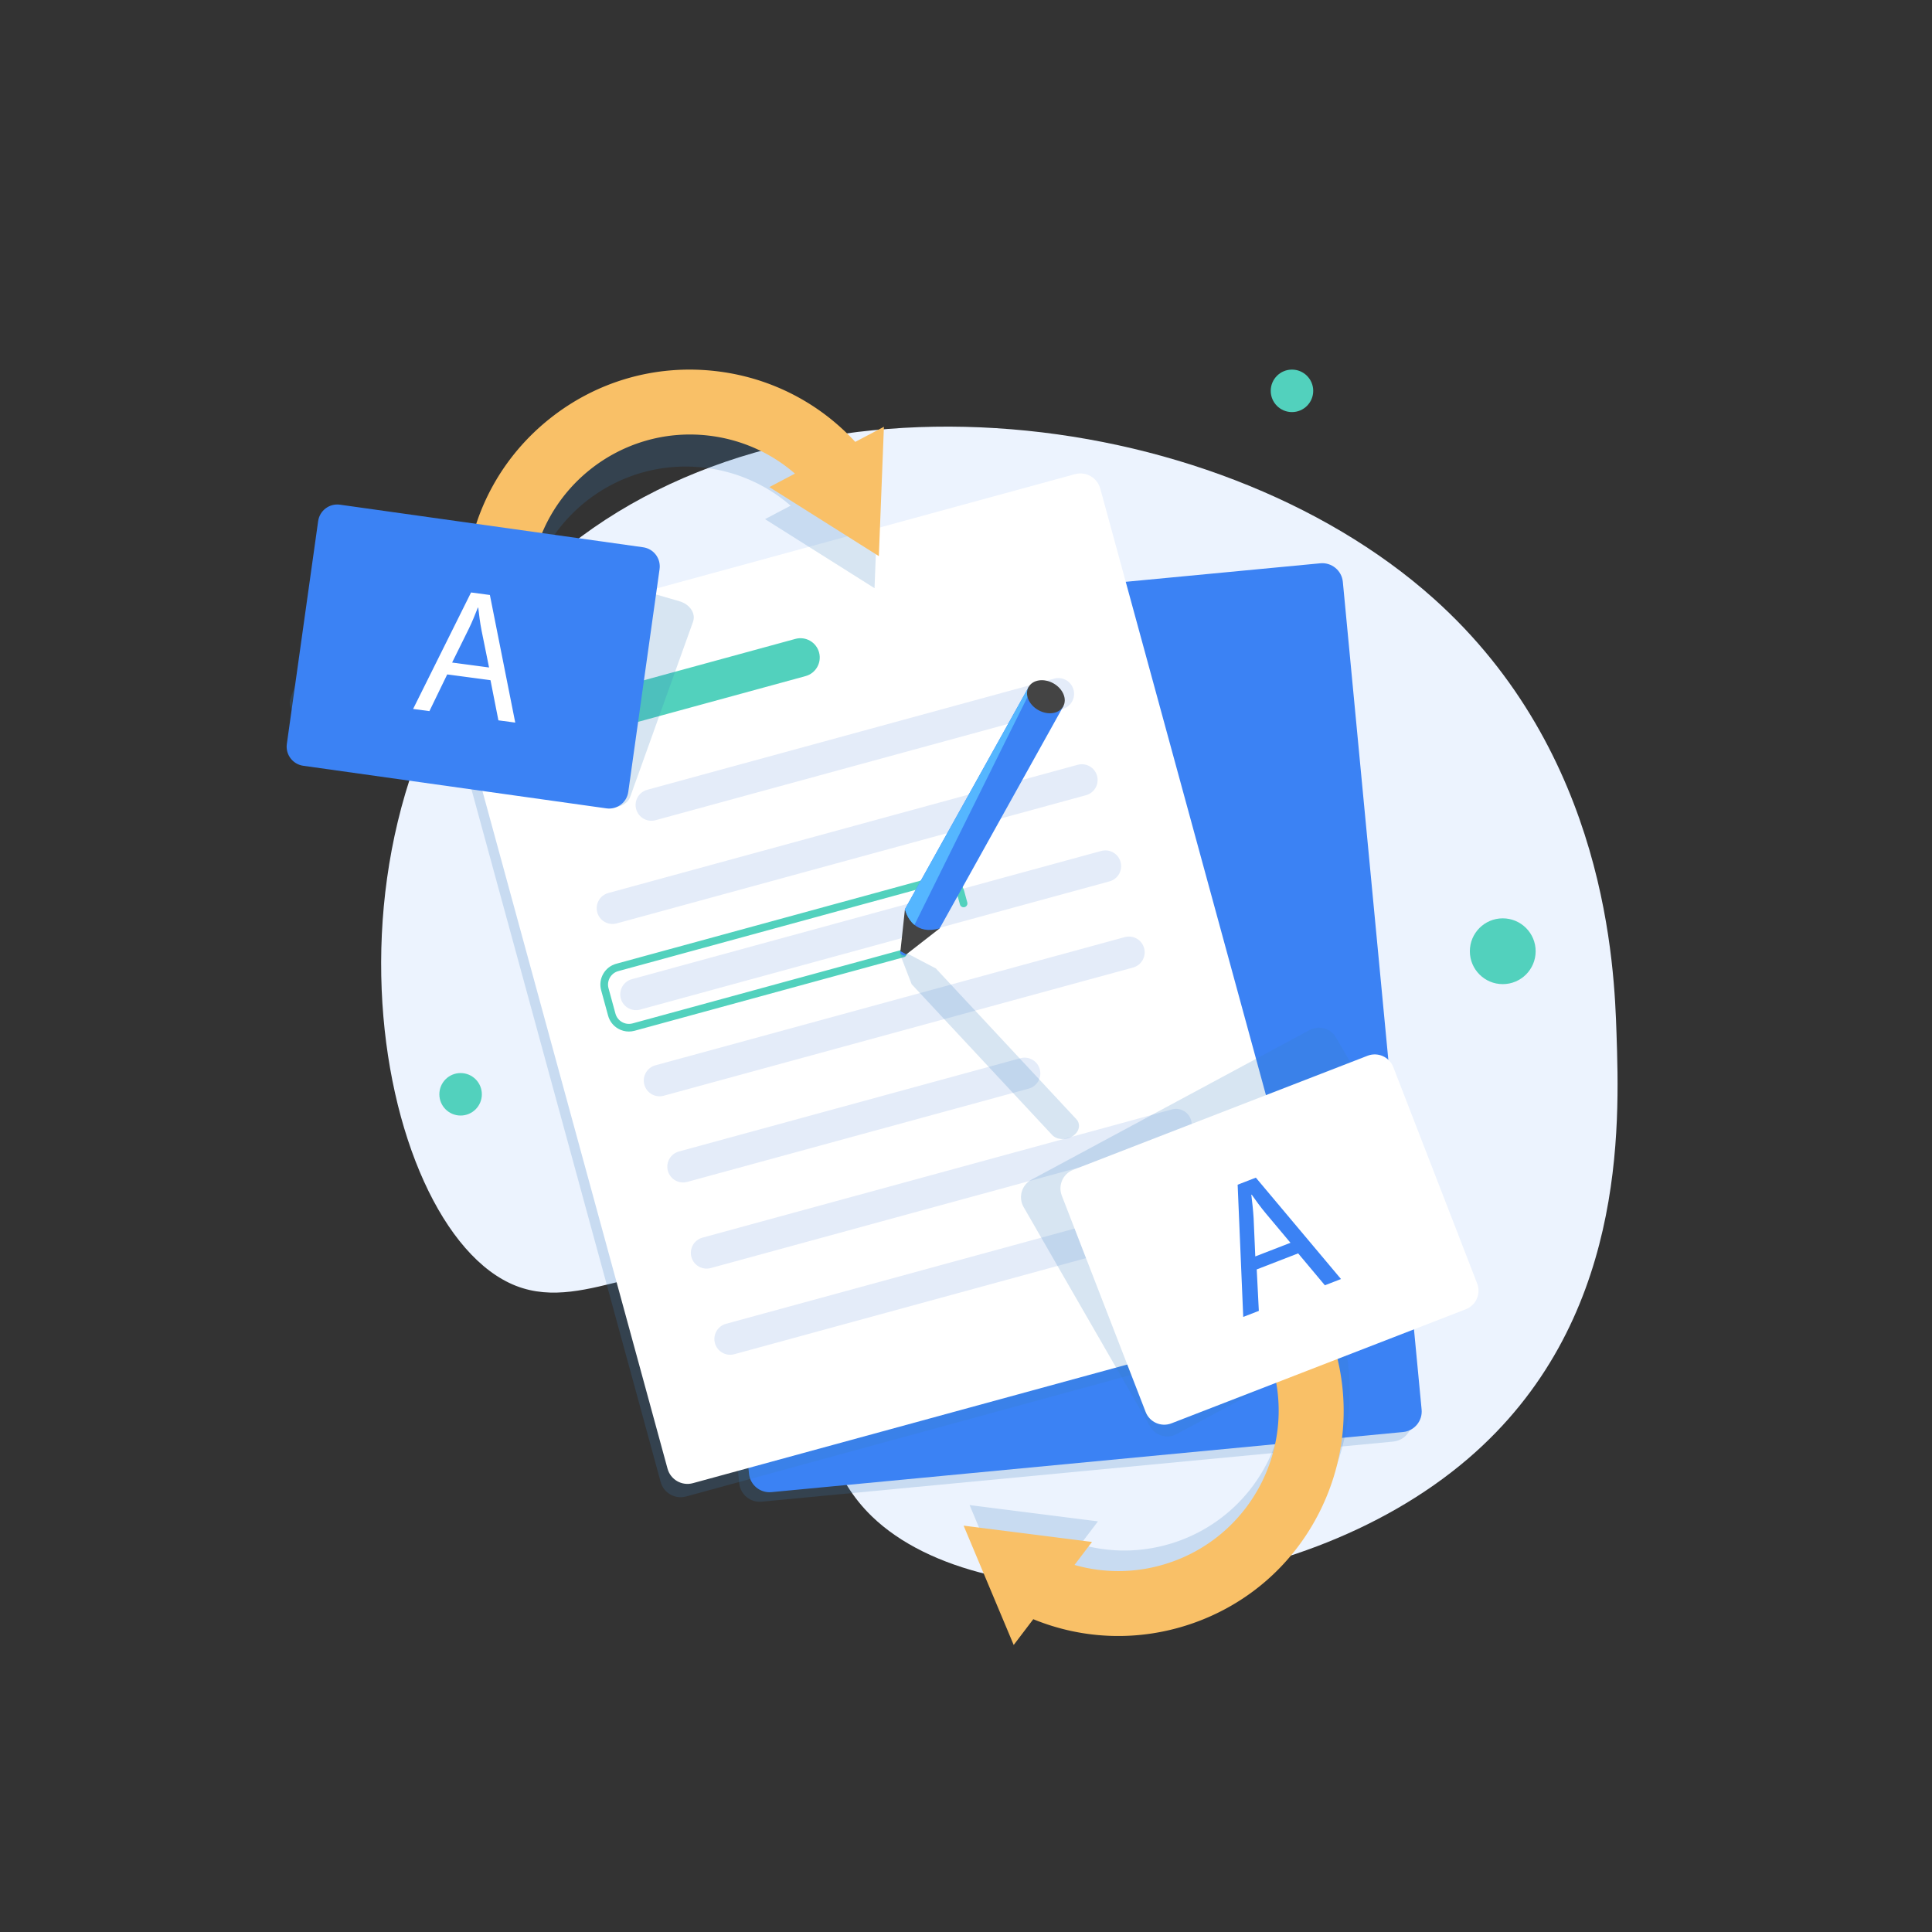 <svg version="1.1" id="Layer_1" xmlns="http://www.w3.org/2000/svg" x="0" y="0" viewBox="0 0 4000 4000" xml:space="preserve"><rect x="0" y="0" width="4000" height="4000" fill="#333333" stroke="none"/><style>.st1{opacity:.2;fill:#3a7ec1}.st2{fill:#3b82f4}.st3{fill:#fff}.st4{fill:#52d1bd}.st6{fill:#f9c067}.st7{fill:#444}</style><path d="M3346.78 2138.87c-4.47-134.15-19.27-578.33-378.62-899.73-457.03-408.76-1347.65-508.26-1835.65-70.39-527.38 473.2-363.98 1376.1-64.23 1493.43 150.4 58.87 304.67-91.94 476.66-3.06 187.15 96.71 98.11 323.65 260.3 480.47 234.17 226.41 872.04 190.62 1233.91-119.35 327.64-280.65 314.09-687.62 307.63-881.37z" fill="#ecf3fe"/><path class="st1" d="M2923.05 2938.01l-163.09-1713.52c-2.24-23.51-23.11-40.75-46.61-38.51l-1307.52 124.45c-23.51 2.24-40.75 23.11-38.51 46.61l163.09 1713.52c2.24 23.51 23.11 40.75 46.61 38.51l1307.52-124.45c23.5-2.24 40.74-23.11 38.51-46.61z"/><path class="st2" d="M2943.3 2918.26l-163.09-1713.52c-2.24-23.51-23.11-40.75-46.61-38.51l-1307.52 124.45c-23.51 2.24-40.75 23.11-38.51 46.61l163.09 1713.52c2.24 23.51 23.11 40.75 46.61 38.51l1307.52-124.45c23.51-2.24 40.75-23.11 38.51-46.61z"/><path class="st1" d="M2717.35 2699.72L2263.8 1039.29c-6.22-22.78-29.73-36.2-52.51-29.98l-1267.02 346.1c-22.78 6.22-36.2 29.73-29.98 52.51l453.55 1660.43c6.22 22.78 29.73 36.2 52.51 29.98l1267.02-346.09c22.78-6.23 36.2-29.74 29.98-52.52z"/><path class="st3" d="M2701.6 2724.65l-1267.02 346.09c-22.78 6.22-46.29-7.2-52.51-29.98L928.52 1380.34c-6.22-22.78 7.2-46.29 29.98-52.51l1267.02-346.09c22.78-6.22 46.29 7.2 52.51 29.98l453.55 1660.43c6.21 22.77-7.21 46.28-29.98 52.5z"/><path class="st4" d="M1667.78 1399.81l-487.09 133.05c-21.28 5.81-43.24-6.72-49.05-28-5.81-21.28 6.72-43.24 28-49.05l487.09-133.05c21.28-5.81 43.24 6.72 49.05 28 5.81 21.28-6.72 43.24-28 49.05z"/><path d="M2199.71 1468.02l-842.51 230.13c-17.39 4.75-35.34-5.5-40.09-22.89s5.5-35.34 22.89-40.09l842.51-230.14c17.39-4.75 35.34 5.5 40.09 22.89 4.75 17.4-5.5 35.35-22.89 40.1zm48.73 178.38l-971.79 265.45c-17.39 4.75-35.34-5.5-40.09-22.89s5.5-35.34 22.89-40.09l971.79-265.45c17.39-4.75 35.34 5.5 40.09 22.89s-5.5 35.34-22.89 40.09zm48.72 178.38l-971.79 265.45c-17.39 4.75-35.34-5.5-40.09-22.89s5.5-35.34 22.89-40.09l971.79-265.45c17.39-4.75 35.34 5.5 40.09 22.89s-5.49 35.34-22.89 40.09zm48.73 178.38l-971.79 265.45c-17.39 4.75-35.34-5.5-40.09-22.89s5.5-35.34 22.89-40.09l971.79-265.45c17.39-4.75 35.34 5.5 40.09 22.89s-5.5 35.34-22.89 40.09zm-216.04 250.71L1422.83 2447c-17.39 4.75-35.34-5.5-40.09-22.89s5.5-35.34 22.89-40.09l707.02-193.13c17.39-4.75 35.34 5.5 40.09 22.89s-5.5 35.34-22.89 40.09zm313.49 106.06l-971.79 265.45c-17.39 4.75-35.34-5.5-40.09-22.89s5.5-35.34 22.89-40.09l971.79-265.45c17.39-4.75 35.34 5.5 40.09 22.89s-5.5 35.34-22.89 40.09zm48.73 178.38l-971.79 265.45c-17.39 4.75-35.34-5.5-40.09-22.89s5.5-35.34 22.89-40.09l971.79-265.45c17.39-4.75 35.34 5.5 40.09 22.89s-5.5 35.34-22.89 40.09z" fill="#e4ecf9"/><path class="st4" d="M1301.99 2135.69c-7.66 0-15.23-1.99-22.07-5.9-10.36-5.91-17.79-15.5-20.93-27.01l-14.37-52.6c-3.14-11.51-1.62-23.55 4.29-33.9 5.91-10.36 15.5-17.79 27.01-20.93l665.5-181.78c11.51-3.15 23.55-1.62 33.9 4.29 10.36 5.91 17.79 15.5 20.93 27.01l6.43 23.54c1.15 4.21-1.33 8.56-5.54 9.7-4.21 1.16-8.55-1.33-9.7-5.54l-6.43-23.54c-2.03-7.43-6.83-13.63-13.52-17.45-6.69-3.82-14.47-4.81-21.9-2.77l-665.5 181.78c-15.34 4.19-24.42 20.08-20.23 35.42l14.37 52.6c4.19 15.34 20.09 24.41 35.42 20.23l557.78-152.36c4.22-1.16 8.56 1.33 9.71 5.54 1.15 4.21-1.33 8.56-5.54 9.71l-557.78 152.36c-3.91 1.07-7.88 1.6-11.83 1.6z"/><path class="st1" d="M1810.61 1217.74l10.48-267.72-59.31 31.22c-75.99-82.3-178.06-134.1-290.2-146.67-123.74-13.88-245.48 21.27-342.78 98.95-97.31 77.69-158.54 188.61-172.42 312.35a475.426 475.426 0 00-2.75 39.12l134.29 3.82c.26-9.27.93-18.68 1.97-27.97 20.39-181.82 184.9-313.15 366.72-292.76 67.53 7.57 129.93 35.12 180.3 78.89l-52.94 27.86 226.64 142.91z"/><path class="st6" d="M1819.56 1151.36l10.48-267.72-59.31 31.22c-75.99-82.3-178.06-134.1-290.2-146.67-123.74-13.88-245.48 21.27-342.78 98.95-97.31 77.69-158.54 188.61-172.42 312.35a475.426 475.426 0 00-2.75 39.12l134.29 3.82c.26-9.27.93-18.68 1.97-27.97 20.39-181.82 184.9-313.15 366.72-292.76 67.53 7.57 129.93 35.12 180.3 78.89l-52.94 27.86 226.64 142.91z"/><path class="st1" d="M1406.61 1244.78l-624.53-180.95c-21.76-6.31-44.4 2.51-50.56 19.68L601.5 1445.79c-6.16 17.17 6.48 36.21 28.24 42.51l624.53 180.95c21.76 6.31 44.4-2.51 50.56-19.68l130.03-362.28c6.16-17.17-6.48-36.2-28.25-42.51z"/><path class="st2" d="M1255.59 1673.65l-627.69-88.19c-21.87-3.07-37.11-23.29-34.04-45.17l64.82-461.36c3.07-21.87 23.29-37.11 45.17-34.04l627.69 88.19c21.87 3.07 37.11 23.29 34.04 45.17l-64.82 461.36c-3.07 21.88-23.3 37.12-45.17 34.04z"/><path class="st1" d="M2178.12 2349.59c.04.04.06.08.1.12 9.71 10.42 28.81 11.57 42.67 2.57 13.86-9 17.22-24.74 7.52-35.16-.04-.04-.08-.07-.12-.11l-290.63-311.88h-.02l.02-.01-65.34-34.21c-1.64-1.76-4.88-1.96-7.23-.43-2.35 1.52-2.92 4.19-1.27 5.95l23.65 61.29.02-.01v.02l290.63 311.86z"/><ellipse transform="rotate(-60.885 1870.261 1972.447)" class="st2" cx="1870.33" cy="1972.56" rx="5.39" ry="6.96"/><path class="st7" d="M1945.39 1922.22l-68.98 53.73-12.16-6.77 9.36-86.94z"/><path class="st2" d="M2201.3 1462.66l-255.92 459.53c-24.66 7.02-41.18 1.55-52.07-7.34-15.63-12.8-19.69-32.62-19.69-32.62l255.92-459.53 71.76 39.96z"/><path d="M1893.32 1914.86c-15.63-12.8-19.69-32.62-19.69-32.62l255.92-459.53 6.18 3.44c-55.86 111.58-203.84 410.72-242.41 488.71z" fill="#55b6ff"/><ellipse transform="rotate(-60.889 2165.273 1442.619)" class="st7" cx="2165.43" cy="1442.67" rx="31.8" ry="41.08"/><path class="st1" d="M2007.44 3116.1l103.68 247.06 40.55-53.36c103.66 42.45 218.06 46.25 325 10.24 118-39.74 213.47-123.05 268.81-234.59s63.94-237.95 24.2-355.96a476.408 476.408 0 00-14.04-36.61l-123.32 53.31c3.68 8.52 7.06 17.32 10.04 26.18 58.39 173.39-35.17 361.96-208.57 420.35-64.4 21.69-132.6 23.1-196.75 4.73l36.19-47.63-265.79-33.72z"/><path class="st6" d="M1995.07 3158.68l103.68 247.06 40.55-53.36c103.66 42.45 218.06 46.25 325 10.24 118-39.74 213.47-123.05 268.81-234.59s63.94-237.95 24.2-355.96a476.408 476.408 0 00-14.04-36.61l-123.32 53.31c3.68 8.52 7.06 17.32 10.04 26.18 58.39 173.39-35.17 361.96-208.57 420.35-64.4 21.69-132.6 23.1-196.75 4.73l36.19-47.63-265.79-33.72z"/><path class="st1" d="M3028.65 2603.54l-261.61-454.06c-10.79-20.06-35.8-27.57-55.85-16.78l-575.62 309.67c-20.06 10.79-27.57 35.8-16.78 55.85l261.61 454.06c10.79 20.06 35.8 27.57 55.85 16.78l575.62-309.67c20.06-10.78 27.57-35.79 16.78-55.85z"/><path class="st3" d="M3034.76 2710.7l-609.46 236.2c-21.24 8.23-45.12-2.31-53.35-23.55l-173.61-447.96c-8.23-21.24 2.31-45.12 23.55-53.35l609.46-236.2c21.24-8.23 45.12 2.31 53.35 23.55l173.61 447.96c8.23 21.23-2.31 45.12-23.55 53.35z"/><path class="st2" d="M2601.92 2628.2l4.36 85.82-32.3 12.52-11.56-273.74 37.68-14.6 176.29 209.9-33.38 12.94-55.33-66.07-85.76 33.23zm69.86-55.15l-50.67-60.44c-11.5-13.7-20.66-26.67-29.67-39.27l-.72.28c1.98 15.75 3.73 31.99 4.77 48.51l3.44 79.16 72.85-28.24z"/><circle class="st4" cx="3111.29" cy="1969.43" r="68.11"/><circle class="st4" cx="2674.89" cy="809.2" r="43.98"/><circle class="st4" cx="953.63" cy="2265.63" r="43.98"/><path class="st3" d="M925.9 1396.34l-36.85 75.98-33.74-4.5 119.96-241.18 38.99 5.21 52.5 264.2-34.87-4.66-16.38-83.08-89.61-11.97zm86.63-14.38l-15.41-76.09c-3.42-17.25-5.17-32.74-6.97-47.87l-.75-.1c-5.7 14.12-11.55 29.37-18.85 44.04l-34.5 69.8 76.48 10.22z"/></svg>